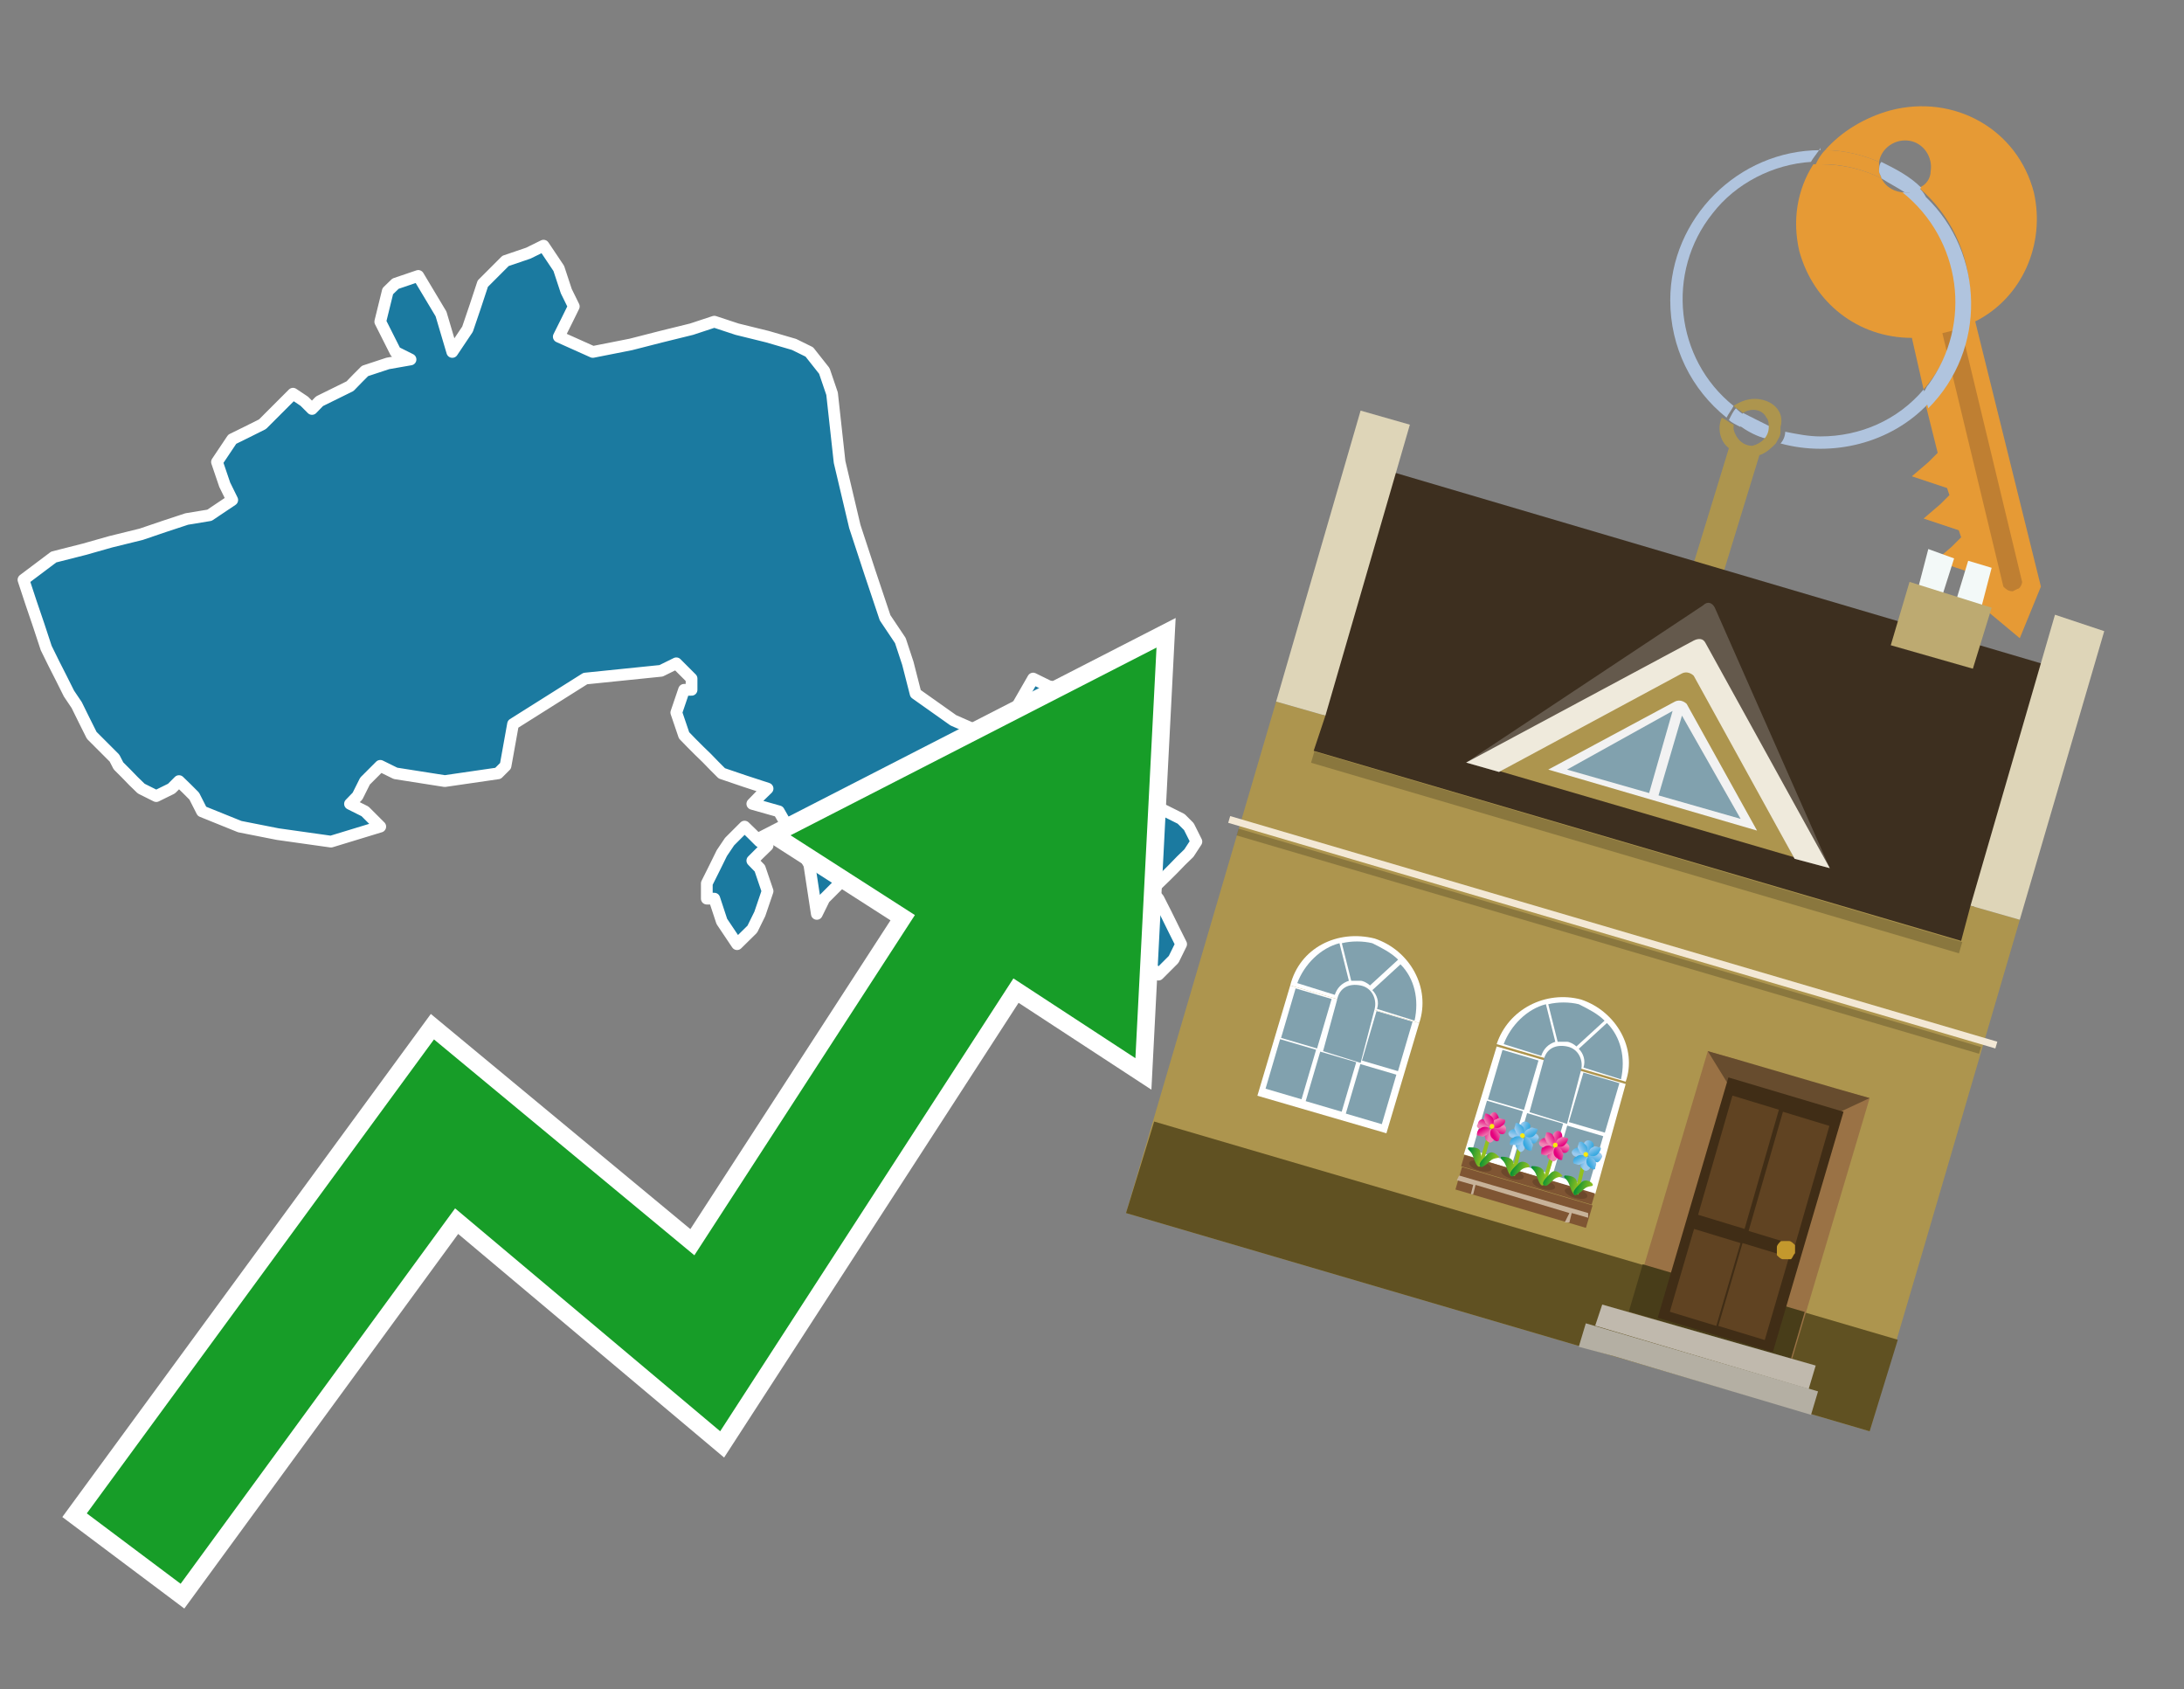 <?xml version="1.0" encoding="utf-8"?>
<!-- Generator: Adobe Illustrator 26.0.3, SVG Export Plug-In . SVG Version: 6.00 Build 0)  -->
<svg version="1.1" id="Text" xmlns="http://www.w3.org/2000/svg" xmlns:xlink="http://www.w3.org/1999/xlink" x="0px" y="0px"
	 width="93.1px" height="72px" viewBox="0 0 93.1 72" style="enable-background:new 0 0 93.1 72;" xml:space="preserve">
<rect x="0" y="0" width="93.1" height="72" fill="#808080" stroke="none"/>
<style type="text/css">
	.st0{fill:#1B7AA0;stroke:#FFFFFF;stroke-width:0.5;stroke-linejoin:round;}
	.st1{fill:none;stroke:#FFFFFF;stroke-width:1.5;stroke-miterlimit:10;}
	.st2{fill:#179D28;}
	.st3{fill:#E69A35;}
	.st4{fill:#B0C4DE;}
	.st5{fill:#AD954E;}
	.st6{fill:#BF7F32;}
	.st7{fill-rule:evenodd;clip-rule:evenodd;fill:#3D2F1F;}
	.st8{fill-rule:evenodd;clip-rule:evenodd;fill:#AD954E;}
	.st9{opacity:0.2;fill-rule:evenodd;clip-rule:evenodd;}
	.st10{fill-rule:evenodd;clip-rule:evenodd;fill:#DED5B8;}
	.st11{fill-rule:evenodd;clip-rule:evenodd;fill:#605122;}
	.st12{fill-rule:evenodd;clip-rule:evenodd;fill:#F3F9F8;}
	.st13{fill-rule:evenodd;clip-rule:evenodd;fill:#F3E8D5;}
	.st14{fill-rule:evenodd;clip-rule:evenodd;fill:#F2F2F2;}
	.st15{fill-rule:evenodd;clip-rule:evenodd;fill:#64594C;}
	.st16{fill-rule:evenodd;clip-rule:evenodd;fill:#EFEADC;}
	.st17{fill-rule:evenodd;clip-rule:evenodd;fill:#81A1AE;}
	.st18{fill-rule:evenodd;clip-rule:evenodd;fill:#BDAA71;}
	.st19{fill-rule:evenodd;clip-rule:evenodd;fill:#9A7245;}
	.st20{fill-rule:evenodd;clip-rule:evenodd;fill:#483D19;}
	.st21{fill-rule:evenodd;clip-rule:evenodd;fill:#C0B9AD;}
	.st22{fill-rule:evenodd;clip-rule:evenodd;fill:#B4AFA3;}
	.st23{fill-rule:evenodd;clip-rule:evenodd;fill:#674C2E;}
	.st24{fill:#402D16;}
	.st25{fill:#604322;}
	.st26{fill:#C3982D;}
	.st27{fill-rule:evenodd;clip-rule:evenodd;fill:#FFFFFF;}
	.st28{fill:#7F5533;}
	.st29{opacity:0.3;fill-rule:evenodd;clip-rule:evenodd;fill:#422918;}
	.st30{fill-rule:evenodd;clip-rule:evenodd;fill:none;stroke:#93C01F;stroke-width:0.162;stroke-miterlimit:10;}
	.st31{fill-rule:evenodd;clip-rule:evenodd;fill:url(#SVGID_1_);}
	.st32{fill-rule:evenodd;clip-rule:evenodd;fill:url(#SVGID_00000136377488482726569300000005766812652549587862_);}
	.st33{fill-rule:evenodd;clip-rule:evenodd;fill:url(#SVGID_00000047045188122804202920000007863949366693425053_);}
	.st34{fill-rule:evenodd;clip-rule:evenodd;fill:url(#SVGID_00000002342811657769522170000013022878025514971563_);}
	.st35{fill-rule:evenodd;clip-rule:evenodd;fill:url(#SVGID_00000160192613851178478400000007557556989253948346_);}
	.st36{fill-rule:evenodd;clip-rule:evenodd;fill:url(#SVGID_00000034789268742679970900000007133125153219215520_);}
	.st37{fill-rule:evenodd;clip-rule:evenodd;fill:url(#SVGID_00000165227553829905432030000011636877345335037368_);}
	.st38{fill-rule:evenodd;clip-rule:evenodd;fill:url(#SVGID_00000181062288708334844480000004575811738907085992_);}
	.st39{fill-rule:evenodd;clip-rule:evenodd;fill:#FCEA0D;}
	.st40{fill:url(#SVGID_00000057849931353743987410000012277012930072902567_);}
	.st41{fill:url(#SVGID_00000051344820855607172040000002413305196345599934_);}
	.st42{fill-rule:evenodd;clip-rule:evenodd;fill:url(#SVGID_00000086666929916477770920000006196880272834262665_);}
	.st43{fill-rule:evenodd;clip-rule:evenodd;fill:url(#SVGID_00000018224333459856499270000009765759953892713126_);}
	.st44{fill-rule:evenodd;clip-rule:evenodd;fill:url(#SVGID_00000031927331299489973260000013138369562780836759_);}
	.st45{fill-rule:evenodd;clip-rule:evenodd;fill:url(#SVGID_00000182495696581547992540000008457608693575496348_);}
	.st46{fill-rule:evenodd;clip-rule:evenodd;fill:url(#SVGID_00000027589037164361002400000000124169081044863140_);}
	.st47{fill-rule:evenodd;clip-rule:evenodd;fill:url(#SVGID_00000008111749555771259300000011889739957170151611_);}
	.st48{fill-rule:evenodd;clip-rule:evenodd;fill:url(#SVGID_00000068634955968394229490000017670609398145603727_);}
	.st49{fill-rule:evenodd;clip-rule:evenodd;fill:url(#SVGID_00000069378823484999310900000000438548670877986461_);}
	.st50{fill:url(#SVGID_00000044170233619960263940000003745145049721992080_);}
	.st51{fill:url(#SVGID_00000006667247591269623210000013445312659389245865_);}
	.st52{fill-rule:evenodd;clip-rule:evenodd;fill:url(#SVGID_00000027563613813413044380000018008586609008515487_);}
	.st53{fill-rule:evenodd;clip-rule:evenodd;fill:url(#SVGID_00000150068178690820298070000009811710715813280390_);}
	.st54{fill-rule:evenodd;clip-rule:evenodd;fill:url(#SVGID_00000025432168234112729000000011188072565805579426_);}
	.st55{fill-rule:evenodd;clip-rule:evenodd;fill:url(#SVGID_00000057149511016768019850000009572490700134814378_);}
	.st56{fill-rule:evenodd;clip-rule:evenodd;fill:url(#SVGID_00000127738322168939481780000000805003984536779147_);}
	.st57{fill-rule:evenodd;clip-rule:evenodd;fill:url(#SVGID_00000136373870246282996130000006668467084316856478_);}
	.st58{fill-rule:evenodd;clip-rule:evenodd;fill:url(#SVGID_00000139270308866469788330000008411339720964442558_);}
	.st59{fill-rule:evenodd;clip-rule:evenodd;fill:url(#SVGID_00000057847180117175030130000012996577531669087645_);}
	.st60{fill:url(#SVGID_00000153669000104231031210000011146863111235378083_);}
	.st61{fill:url(#SVGID_00000012456859167770126190000018295425553232182686_);}
	.st62{fill-rule:evenodd;clip-rule:evenodd;fill:url(#SVGID_00000028293868467187573670000001802030579438027924_);}
	.st63{fill-rule:evenodd;clip-rule:evenodd;fill:url(#SVGID_00000165957129101864517220000018365264816212361349_);}
	.st64{fill-rule:evenodd;clip-rule:evenodd;fill:url(#SVGID_00000164474227629903577890000010043031376040107914_);}
	.st65{fill-rule:evenodd;clip-rule:evenodd;fill:url(#SVGID_00000150067230267807012280000012384334533119268760_);}
	.st66{fill-rule:evenodd;clip-rule:evenodd;fill:url(#SVGID_00000159450371501579662300000005581418686140145034_);}
	.st67{fill-rule:evenodd;clip-rule:evenodd;fill:url(#SVGID_00000008110936382486068140000009217547220849938623_);}
	.st68{fill-rule:evenodd;clip-rule:evenodd;fill:url(#SVGID_00000119831737519451933170000014770381025075433383_);}
	.st69{fill-rule:evenodd;clip-rule:evenodd;fill:url(#SVGID_00000063594157552606205190000010533086551524857231_);}
	.st70{fill:url(#SVGID_00000145770600360399383290000003324333174332405687_);}
	.st71{fill:url(#SVGID_00000005253971877691773160000000046080761771795104_);}
	.st72{fill:#C7B299;}
</style>
<path class="st0" d="M30.13,37.65L30.45,37.01L30.77,36.36L31.1,35.87L31.42,35.55L31.74,35.23L32.07,35.55L32.39,35.87L32.72,36.04L32.39,36.36L32.07,36.68L32.39,37.01L32.72,37.98L32.39,38.95L32.07,39.6L31.42,40.24L30.77,39.27L30.45,38.3L30.13,38.3ZM29.48,28.92L28.83,28.27L28.18,28.59L24.95,28.92L21.87,30.86L21.55,32.64L21.23,32.96L18.96,33.29L16.86,32.96L16.21,32.64L15.56,33.29L15.24,33.93L14.92,34.26L15.56,34.58L16.21,35.23L14.11,35.87L11.84,35.55L10.22,35.23L8.61,34.58L8.28,33.93L7.96,33.61L7.63,33.29L7.31,33.61L6.66,33.93L6.02,33.61L5.69,33.29L5.37,32.96L5.05,32.64L4.88,32.31L4.56,31.99L4.24,31.67L3.91,31.34L3.59,30.7L3.27,30.05L2.94,29.56L2.62,28.92L2.29,28.27L1.97,27.62L1.65,26.65L1.32,25.68L1.0,24.71L2.29,23.74L3.59,23.41L4.72,23.09L6.02,22.77L6.99,22.44L7.96,22.12L8.93,21.96L9.9,21.31L9.58,20.66L9.25,19.69L9.9,18.72L10.55,18.4L11.19,18.08L11.84,17.43L12.49,16.78L12.97,17.1L13.3,17.43L13.62,17.1L14.27,16.78L14.92,16.46L15.24,16.13L15.56,15.81L16.53,15.49L17.5,15.32L16.86,15.0L16.21,13.71L16.53,12.41L16.86,12.09L17.83,11.76L18.8,13.38L19.28,15.0L19.93,14.03L20.26,13.06L20.58,12.09L21.55,11.12L22.52,10.79L23.17,10.47L23.82,11.44L24.14,12.41L24.46,13.06L24.14,13.71L23.82,14.35L25.27,15.0L26.89,14.68L28.18,14.35L29.48,14.03L30.45,13.71L31.42,14.03L32.72,14.35L33.85,14.68L34.5,15.0L35.14,15.81L35.47,16.78L35.79,19.69L36.44,22.44L37.08,24.39L37.73,26.33L38.38,27.3L38.7,28.27L39.03,29.56L40.64,30.7L42.1,31.34L42.42,31.99L42.75,31.67L43.07,31.34L43.39,30.05L44.04,28.92L44.69,29.24L45.34,29.4L45.98,30.05L45.66,30.7L45.34,32.31L45.66,33.93L45.98,34.26L46.63,34.58L47.28,34.9L47.44,35.23L47.76,34.58L48.41,33.93L49.06,34.26L49.71,34.58L50.35,34.9L50.68,35.23L51.0,35.87L50.68,36.36L50.35,36.68L50.03,37.01L49.71,37.33L49.38,37.65L49.06,37.98L49.38,38.3L49.71,38.95L50.03,39.6L50.35,40.24L50.03,40.89L49.71,41.21L49.38,41.54L49.06,41.21L48.73,40.89L48.41,40.57L47.76,40.24L47.28,39.92L46.63,39.6L45.98,39.27L45.66,38.95L45.34,38.63L45.01,38.3L44.69,37.98L43.72,37.65L42.75,38.63L42.42,39.6L42.1,39.92L41.13,40.24L40.32,39.27L40.64,38.3L40.81,37.65L40.64,37.01L40.32,36.68L40.0,36.36L39.67,35.55L39.03,34.58L38.38,34.9L38.06,35.23L37.73,34.9L37.08,34.58L36.44,36.04L35.79,37.65L35.14,38.3L34.82,38.95L34.5,36.85L33.2,34.58L32.07,34.26L32.39,33.93L32.72,33.61L31.74,33.29L30.77,32.96L30.45,32.64L30.13,32.31L29.8,31.99L29.48,31.67L29.16,31.34L28.83,30.37L29.16,29.4L29.48,29.4Z"/>
<polygon class="st1" points="49.3,27.6 33.7,35.6 39,39 29.6,53.5 18.5,44.3 3.7,64.5 7.7,67.5 19.4,51.5 30.7,61 43.2,41.7 
	48.4,45.1 "/>
<polygon class="st2" points="49.3,27.6 33.7,35.6 39,39 29.6,53.5 18.5,44.3 3.7,64.5 7.7,67.5 19.4,51.5 30.7,61 43.2,41.7 
	48.4,45.1 "/>
<path class="st3" d="M80.2,7.6c0-0.1-0.1-0.2-0.1-0.3c0-0.1,0-0.3,0-0.4c-0.7-0.3-1.5-0.5-2.3-0.5c-0.2,0.2-0.3,0.4-0.4,0.6
	c0.1,0,0.2,0,0.3,0C78.5,7,79.4,7.2,80.2,7.6z"/>
<path class="st4" d="M77.6,6.4c-3.5,0-6.4,2.9-6.4,6.4c0,2,0.9,3.8,2.4,5c0.1-0.2,0.2-0.3,0.3-0.5c-2.5-2-2.9-5.7-0.9-8.2
	c1-1.3,2.6-2.1,4.2-2.2c0.1-0.2,0.3-0.4,0.4-0.6V6.4z"/>
<path class="st3" d="M84.2,13.7c2-1,3-3.3,2.5-5.5C86,5.5,83.3,4,80.6,4.7c-1.1,0.3-2.1,0.9-2.8,1.7c0.8,0,1.6,0.2,2.3,0.5
	c0.1-0.6,0.7-1,1.3-0.9c0.6,0.1,1,0.7,0.9,1.3c0,0.3-0.2,0.6-0.5,0.7c2.7,2.3,2.9,6.4,0.6,9c-0.1,0.1-0.2,0.2-0.3,0.3l0.5,2
	l-0.4,0.4l-0.7,0.6l0.9,0.3l0.6,0.2l0.1,0.3l-0.4,0.4L82,22.1l0.9,0.3l0.6,0.2l0.1,0.3l-0.4,0.4l-0.7,0.6l0.9,0.3l0.6,0.2l0.3,1.3
	l1.8,1.5L87,25L84.2,13.7z"/>
<path class="st3" d="M81.2,8.2c-0.4,0-0.8-0.2-1-0.6C79.4,7.2,78.5,7,77.6,7c-0.1,0-0.2,0-0.3,0c-0.7,1.1-0.9,2.4-0.6,3.7
	c0.6,2.2,2.5,3.7,4.8,3.7l0.5,2.2c2.1-2.4,1.9-6.1-0.6-8.2C81.3,8.3,81.2,8.3,81.2,8.2z"/>
<path class="st4" d="M74.1,18.1c0.4,0.3,0.8,0.5,1.2,0.6c0.1-0.1,0.2-0.3,0.2-0.5l0,0c-0.4-0.2-0.8-0.4-1.2-0.6
	C74.2,17.8,74.1,17.9,74.1,18.1z"/>
<path class="st4" d="M74.4,17.7c-0.2-0.1-0.3-0.2-0.4-0.3c-0.1,0.1-0.2,0.3-0.3,0.5c0.1,0.1,0.3,0.2,0.5,0.3
	C74.1,17.9,74.2,17.8,74.4,17.7z"/>
<path class="st5" d="M74.8,17c-0.3,0-0.6,0.1-0.9,0.3c0.1,0.1,0.3,0.2,0.4,0.3c0.3-0.2,0.8-0.2,1,0.2c0.1,0.1,0.1,0.3,0.1,0.4l0,0
	c0,0.4-0.3,0.7-0.7,0.8c-0.4,0-0.7-0.3-0.8-0.7c0,0,0,0,0-0.1v-0.1c-0.2-0.1-0.3-0.2-0.5-0.3c-0.2,0.4-0.1,1,0.3,1.3l-1.9,6.2
	l1.3,0.3l1.9-6.2c0.3-0.1,0.5-0.3,0.7-0.5c0.1-0.2,0.2-0.3,0.2-0.5c0-0.1,0-0.1,0-0.2C76.1,17.5,75.5,17,74.8,17z"/>
<path class="st6" d="M86,25.1l-0.2,0.1c-0.2,0-0.3-0.1-0.4-0.2l0,0l-2.6-10.8l0.8-0.2l2.6,10.8C86.2,24.9,86.1,25.1,86,25.1L86,25.1
	z"/>
<path class="st4" d="M80.1,7.3c0,0.1,0.1,0.2,0.1,0.3c0.3,0.2,0.7,0.4,1,0.6c0.1,0,0.2,0,0.3,0c0.1,0,0.3-0.1,0.4-0.2
	c-0.5-0.5-1.1-0.8-1.7-1.1C80.1,7,80.1,7.2,80.1,7.3z"/>
<path class="st4" d="M77.6,18.6c-0.5,0-1-0.1-1.5-0.2c0,0.2-0.1,0.4-0.2,0.5c2.2,0.6,4.7,0,6.3-1.7L82,16.6
	C80.9,17.9,79.3,18.6,77.6,18.6z"/>
<path class="st4" d="M81.8,8c-0.1,0.1-0.2,0.1-0.4,0.2c-0.1,0-0.2,0-0.3,0c2.5,2,3,5.6,1.1,8.2c-0.1,0.1-0.1,0.2-0.2,0.3l0.2,0.7
	c2.5-2.5,2.4-6.6-0.1-9C82,8.2,81.9,8.1,81.8,8L81.8,8z"/>
<g>
	<polygon class="st7" points="83.7,40.3 55.9,32.1 59.3,20.1 87.1,28.3 83.7,40.3 	"/>
	<polygon class="st8" points="82,53.2 86.1,39.2 84,38.6 83.6,40.1 56,32 56.5,30.5 54.4,29.9 48,51.7 79.7,61 	"/>
	
		<rect x="55.4" y="36.1" transform="matrix(0.959 0.282 -0.282 0.959 13.08 -18.214)" class="st9" width="28.8" height="0.5"/>
	<polygon class="st10" points="86.1,39.2 84,38.6 87.6,26.2 89.7,26.9 86.1,39.2 	"/>
	<polygon class="st10" points="56.5,30.5 54.4,29.9 58,17.5 60.1,18.1 56.5,30.5 	"/>
	<polygon class="st11" points="79.7,61 80.9,57.1 49.2,47.8 48,51.7 79.7,61 	"/>
	<g>
		<polygon class="st12" points="83.3,23.8 82.2,23.4 81.6,25.7 82.6,26 83.3,23.8 		"/>
		<polygon class="st12" points="84.9,24.2 83.9,23.9 83.2,26.2 84.3,26.5 84.9,24.2 		"/>
	</g>
	
		<rect x="51.7" y="39.6" transform="matrix(0.959 0.282 -0.282 0.959 14.028 -17.775)" class="st13" width="34.1" height="0.3"/>
	<rect x="52.1" y="40" transform="matrix(0.959 0.282 -0.282 0.959 14.116 -17.735)" class="st9" width="33" height="0.3"/>
	<g>
		<polygon class="st8" points="63.7,32.8 72.1,28.4 76.7,36.6 		"/>
		<path class="st14" d="M66,32.8l5.4-2.9c0.2-0.1,0.4,0,0.5,0.1l3,5.4L66,32.8z"/>
		<path class="st15" d="M72.1,28.2l4.4,8.4L78,37l-4.9-11.1c-0.1-0.2-0.3-0.3-0.5-0.1l-10.1,6.7l1.4,0.4L72.1,28.2z"/>
		<path class="st16" d="M72.2,28.8l4.3,7.8L78,37l-5.3-9.6c-0.1-0.2-0.3-0.2-0.5-0.1l-9.7,5.2l1.4,0.4l7.8-4.2
			C71.9,28.6,72.1,28.7,72.2,28.8z"/>
		<g>
			<polygon class="st17" points="71.7,30.5 70.7,33.9 74.2,34.9 			"/>
			<polygon class="st17" points="71.3,30.3 66.8,32.8 70.3,33.8 			"/>
		</g>
	</g>
	<polygon class="st18" points="84.9,25.9 81.4,24.8 80.6,27.5 84.1,28.5 84.9,25.9 	"/>
	<g>
		<polygon class="st19" points="79.7,46.8 78.2,46.4 75,57.5 76.4,57.9 79.7,46.8 		"/>
		<polygon class="st19" points="72.8,44.8 74.2,45.2 70.9,56.3 69.5,55.9 72.8,44.8 		"/>
		
			<rect x="69.6" y="54.9" transform="matrix(0.959 0.282 -0.282 0.959 18.762 -18.392)" class="st20" width="7.2" height="2.1"/>
		<polygon class="st21" points="77.1,59.2 77.4,58.2 68.3,55.6 68,56.5 77.1,59.2 		"/>
		<polygon class="st22" points="77.2,60.3 77.5,59.3 67.6,56.4 67.3,57.4 68.8,57.8 77.2,60.3 		"/>
		<polygon class="st23" points="74.2,45.2 78.3,46.4 79.7,46.8 78.2,47.5 77.9,47.6 73.8,46.4 73.6,46.1 72.8,44.8 		"/>
		<g>
			<g transform="matrix( 0.861, 0, 0, 0.861, 2148,666.7) ">
				<g>
					<g id="Symbol_9_0_Layer2_0_MEMBER_8_MEMBER_12_MEMBER_0_FILL_00000111183003773355860820000007013263954173712564_">
						<path class="st24" d="M-2403.5-719.3l-5.7-1.7l-3.5,11.9l5.7,1.7L-2403.5-719.3z"/>
					</g>
				</g>
			</g>
			<g transform="matrix( 0.861, 0, 0, 0.861, 2148,666.7) ">
				<g>
					<g id="Symbol_9_0_Layer2_0_MEMBER_8_MEMBER_12_MEMBER_1_MEMBER_0_FILL_00000125585292404600054600000015234622753563275421_">
						<path class="st25" d="M-2408.4-713.5l1.7-5.9l-2.3-0.7l-1.7,5.9L-2408.4-713.5z"/>
					</g>
				</g>
			</g>
			<g transform="matrix( 0.861, 0, 0, 0.861, 2148,666.7) ">
				<g>
					<g id="Symbol_9_0_Layer2_0_MEMBER_8_MEMBER_12_MEMBER_1_MEMBER_1_FILL_00000025412621715716566140000013271319662037376175_">
						<path class="st25" d="M-2406.5-719.3l-1.7,5.9l2.3,0.7l1.7-5.9L-2406.5-719.3z"/>
					</g>
				</g>
			</g>
			<g transform="matrix( 0.861, 0, 0, 0.861, 2148,666.7) ">
				<g>
					<g id="Symbol_9_0_Layer2_0_MEMBER_8_MEMBER_12_MEMBER_2_MEMBER_0_FILL_00000103263332450441250980000006975155893405686662_">
						<path class="st25" d="M-2409.8-708.7l1.2-4.1l-2.3-0.7l-1.2,4.1L-2409.8-708.7z"/>
					</g>
				</g>
			</g>
			<g transform="matrix( 0.861, 0, 0, 0.861, 2148,666.7) ">
				<g>
					<g id="Symbol_9_0_Layer2_0_MEMBER_8_MEMBER_12_MEMBER_2_MEMBER_1_FILL_00000132805436019310091210000006645113575941014687_">
						<path class="st25" d="M-2407.4-708l1.2-4.1l-2.3-0.7l-1.2,4.1L-2407.4-708z"/>
					</g>
				</g>
			</g>
			<g transform="matrix( 0.861, 0, 0, 0.861, 2148,666.7) ">
				<g>
					<g id="Symbol_9_0_Layer2_0_MEMBER_8_MEMBER_13_FILL_00000080201270647037501380000002570292728989099932_">
						<path class="st26" d="M-2405.9-712.3c0-0.1,0-0.3,0-0.4c-0.1-0.1-0.2-0.2-0.3-0.2c-0.1,0-0.2,0-0.4,0
							c-0.1,0.1-0.2,0.2-0.2,0.3c0,0.1,0,0.3,0,0.4c0.1,0.1,0.2,0.2,0.3,0.2c0.1,0,0.3,0,0.4,0C-2406-712.1-2406-712.2-2405.9-712.3
							z"/>
					</g>
				</g>
			</g>
		</g>
	</g>
	<g>
		<g>
			<polygon class="st27" points="63.8,44.6 69.3,46.2 68,50.9 62.4,49.2 63.8,44.6 			"/>
		</g>
		
			<rect x="66.9" y="46.2" transform="matrix(0.282 -0.959 0.959 0.282 3.706 98.951)" class="st17" width="2.2" height="1.6"/>
		
			<rect x="63.4" y="45.2" transform="matrix(0.282 -0.959 0.959 0.282 2.203 94.91)" class="st17" width="2.2" height="1.6"/>
		
			<rect x="66.2" y="48.4" transform="matrix(0.282 -0.959 0.959 0.282 1.104 99.919)" class="st17" width="2.2" height="1.6"/>
		<rect x="64.5" y="47.9" transform="matrix(0.282 -0.959 0.959 0.282 0.352 97.899)" class="st17" width="2.2" height="1.6"/>
		
			<rect x="62.8" y="47.4" transform="matrix(0.282 -0.959 0.959 0.282 -0.4 95.879)" class="st17" width="2.2" height="1.6"/>
		<path class="st27" d="M67.4,42.6c-1.5-0.4-3.1,0.4-3.6,1.9l5.5,1.6C69.8,44.7,68.9,43.1,67.4,42.6z"/>
		<path class="st17" d="M67.4,45.6C67.4,45.6,67.4,45.6,67.4,45.6c0.1-0.4-0.1-0.9-0.6-1s-0.9,0.1-1,0.6c0,0,0,0,0,0l-0.6,2.2
			l1.6,0.5L67.4,45.6L67.4,45.6z"/>
		<path class="st17" d="M66.4,44.4c0.1,0,0.3,0,0.4,0c0.1,0,0.3,0.1,0.4,0.2l1.2-1.1c-0.3-0.3-0.7-0.5-1.1-0.7
			c-0.4-0.1-0.9-0.1-1.3,0L66.4,44.4z"/>
		<path class="st17" d="M67.3,44.7c0.2,0.2,0.3,0.5,0.2,0.8l1.6,0.5c0.2-0.9,0-1.8-0.6-2.4L67.3,44.7z"/>
		<path class="st17" d="M65.7,45c0.1-0.3,0.3-0.5,0.6-0.6l-0.4-1.6c-0.8,0.2-1.5,0.9-1.8,1.7L65.7,45z"/>
	</g>
	<g>
		<g>
			<polygon class="st27" points="55,42 60.5,43.6 59.1,48.3 53.6,46.7 55,42 			"/>
		</g>
		
			<rect x="58.1" y="43.6" transform="matrix(0.282 -0.959 0.959 0.282 -0.137 88.624)" class="st17" width="2.2" height="1.6"/>
		
			<rect x="54.6" y="42.6" transform="matrix(0.282 -0.959 0.959 0.282 -1.641 84.583)" class="st17" width="2.2" height="1.6"/>
		
			<rect x="57.4" y="45.8" transform="matrix(0.282 -0.959 0.959 0.282 -2.739 89.592)" class="st17" width="2.2" height="1.6"/>
		
			<rect x="55.7" y="45.3" transform="matrix(0.282 -0.959 0.959 0.282 -3.491 87.572)" class="st17" width="2.2" height="1.6"/>
		<rect x="54" y="44.8" transform="matrix(0.282 -0.959 0.959 0.282 -4.243 85.552)" class="st17" width="2.2" height="1.6"/>
		<path class="st27" d="M58.6,40C57,39.6,55.4,40.4,55,42l5.5,1.6C61,42.1,60.1,40.5,58.6,40z"/>
		<path class="st17" d="M58.6,43C58.6,43,58.6,43,58.6,43c0.1-0.4-0.1-0.9-0.6-1s-0.9,0.1-1,0.6c0,0,0,0,0,0l-0.6,2.2l1.6,0.5
			L58.6,43L58.6,43z"/>
		<path class="st17" d="M57.6,41.8c0.1,0,0.3,0,0.4,0c0.1,0,0.3,0.1,0.4,0.2l1.2-1.1c-0.3-0.3-0.7-0.5-1.1-0.7
			c-0.4-0.1-0.9-0.1-1.3,0L57.6,41.8z"/>
		<path class="st17" d="M58.5,42.2c0.2,0.2,0.3,0.5,0.2,0.8l1.6,0.5c0.2-0.9,0-1.8-0.6-2.4L58.5,42.2z"/>
		<path class="st17" d="M56.9,42.4c0.1-0.3,0.3-0.5,0.6-0.6l-0.4-1.6c-0.8,0.2-1.5,0.9-1.8,1.7L56.9,42.4z"/>
	</g>
	<g>
		
			<rect x="64.9" y="47.4" transform="matrix(0.282 -0.959 0.959 0.282 -1.472 98.578)" class="st28" width="0.5" height="5.8"/>
		<g>
			<g>
				
					<ellipse transform="matrix(0.282 -0.959 0.959 0.282 -2.348 96.193)" class="st29" cx="63.1" cy="49.7" rx="0.2" ry="0.5"/>
				<g>
					<line class="st30" x1="63.6" y1="48" x2="63.1" y2="49.7"/>
					<g>
						
							<linearGradient id="SVGID_1_" gradientUnits="userSpaceOnUse" x1="80.389" y1="50.153" x2="80.749" y2="50.153" gradientTransform="matrix(0.959 0.282 -0.282 0.959 0.552 -23.157)">
							<stop  offset="0" style="stop-color:#EF87B5"/>
							<stop  offset="0.406" style="stop-color:#EB4B9C"/>
							<stop  offset="0.806" style="stop-color:#E71586"/>
							<stop  offset="1" style="stop-color:#E5007E"/>
						</linearGradient>
						<path class="st31" d="M63.9,47.7c0,0.1-0.2,0.3-0.3,0.3c-0.1,0-0.1-0.3-0.1-0.4s0.1-0.2,0.2-0.2S63.9,47.6,63.9,47.7z"/>
						
							<linearGradient id="SVGID_00000040548491794509658360000013337753770698762135_" gradientUnits="userSpaceOnUse" x1="-413.139" y1="25.084" x2="-412.779" y2="25.084" gradientTransform="matrix(-0.959 -0.282 0.282 -0.959 -339.762 -44.087)">
							<stop  offset="0" style="stop-color:#EF87B5"/>
							<stop  offset="0.406" style="stop-color:#EB4B9C"/>
							<stop  offset="0.806" style="stop-color:#E71586"/>
							<stop  offset="1" style="stop-color:#E5007E"/>
						</linearGradient>
						
							<path style="fill-rule:evenodd;clip-rule:evenodd;fill:url(#SVGID_00000040548491794509658360000013337753770698762135_);" d="
							M63.3,48.4c0-0.1,0.2-0.3,0.3-0.3c0.1,0,0.1,0.3,0.1,0.4s-0.1,0.2-0.2,0.2C63.3,48.6,63.3,48.5,63.3,48.4z"/>
						
							<linearGradient id="SVGID_00000113313170451307607450000001297920665793043110_" gradientUnits="userSpaceOnUse" x1="-141.004" y1="-221.981" x2="-140.645" y2="-221.981" gradientTransform="matrix(-0.282 0.959 -0.959 -0.282 -188.763 120.599)">
							<stop  offset="0" style="stop-color:#EF87B5"/>
							<stop  offset="0.406" style="stop-color:#EB4B9C"/>
							<stop  offset="0.806" style="stop-color:#E71586"/>
							<stop  offset="1" style="stop-color:#E5007E"/>
						</linearGradient>
						
							<path style="fill-rule:evenodd;clip-rule:evenodd;fill:url(#SVGID_00000113313170451307607450000001297920665793043110_);" d="
							M63.9,48.3c-0.1,0-0.3-0.2-0.3-0.3c0-0.1,0.3-0.1,0.4-0.1c0.1,0,0.2,0.1,0.2,0.2C64.2,48.3,64.1,48.4,63.9,48.3z"/>
						
							<linearGradient id="SVGID_00000035510608460644874740000012694998862615561620_" gradientUnits="userSpaceOnUse" x1="-191.745" y1="297.219" x2="-191.386" y2="297.219" gradientTransform="matrix(0.282 -0.959 0.959 0.282 -167.832 -219.716)">
							<stop  offset="0" style="stop-color:#EF87B5"/>
							<stop  offset="0.406" style="stop-color:#EB4B9C"/>
							<stop  offset="0.806" style="stop-color:#E71586"/>
							<stop  offset="1" style="stop-color:#E5007E"/>
						</linearGradient>
						
							<path style="fill-rule:evenodd;clip-rule:evenodd;fill:url(#SVGID_00000035510608460644874740000012694998862615561620_);" d="
							M63.2,47.7c0.1,0,0.3,0.2,0.3,0.3c0,0.1-0.3,0.1-0.4,0.1S62.9,48,63,47.9C63,47.8,63.1,47.7,63.2,47.7z"/>
						
							<linearGradient id="SVGID_00000028323041916427270170000008918467127794750344_" gradientUnits="userSpaceOnUse" x1="26.053" y1="-131.766" x2="26.413" y2="-131.766" gradientTransform="matrix(0.479 0.878 -0.878 0.479 -64.333 87.929)">
							<stop  offset="0" style="stop-color:#EF87B5"/>
							<stop  offset="0.406" style="stop-color:#EB4B9C"/>
							<stop  offset="0.806" style="stop-color:#E71586"/>
							<stop  offset="1" style="stop-color:#E5007E"/>
						</linearGradient>
						
							<path style="fill-rule:evenodd;clip-rule:evenodd;fill:url(#SVGID_00000028323041916427270170000008918467127794750344_);" d="
							M64,48c-0.1,0.1-0.3,0.1-0.4,0s0.1-0.3,0.2-0.3c0.1-0.1,0.2,0,0.3,0S64.2,47.9,64,48z"/>
						
							<linearGradient id="SVGID_00000037672348308641008860000006033520996721912451_" gradientUnits="userSpaceOnUse" x1="-358.803" y1="207.004" x2="-358.443" y2="207.004" gradientTransform="matrix(-0.479 -0.878 0.878 -0.479 -290.171 -167.51)">
							<stop  offset="0" style="stop-color:#EF87B5"/>
							<stop  offset="0.406" style="stop-color:#EB4B9C"/>
							<stop  offset="0.806" style="stop-color:#E71586"/>
							<stop  offset="1" style="stop-color:#E5007E"/>
						</linearGradient>
						
							<path style="fill-rule:evenodd;clip-rule:evenodd;fill:url(#SVGID_00000037672348308641008860000006033520996721912451_);" d="
							M63.1,48.1c0.1-0.1,0.3-0.1,0.4,0c0,0.1-0.1,0.3-0.2,0.3c-0.1,0.1-0.2,0-0.3,0S63,48.1,63.1,48.1z"/>
						
							<linearGradient id="SVGID_00000037686096146571887100000015001912643761992633_" gradientUnits="userSpaceOnUse" x1="-322.923" y1="-167.645" x2="-322.564" y2="-167.645" gradientTransform="matrix(-0.878 0.479 -0.479 -0.878 -299.849 55.714)">
							<stop  offset="0" style="stop-color:#EF87B5"/>
							<stop  offset="0.406" style="stop-color:#EB4B9C"/>
							<stop  offset="0.806" style="stop-color:#E71586"/>
							<stop  offset="1" style="stop-color:#E5007E"/>
						</linearGradient>
						
							<path style="fill-rule:evenodd;clip-rule:evenodd;fill:url(#SVGID_00000037686096146571887100000015001912643761992633_);" d="
							M63.6,48.5c-0.1-0.1-0.1-0.3,0-0.4c0.1,0,0.3,0.1,0.3,0.2c0.1,0.1,0,0.2,0,0.3C63.8,48.7,63.7,48.6,63.6,48.5z"/>
						
							<linearGradient id="SVGID_00000023257675103867121600000011363552910359713982_" gradientUnits="userSpaceOnUse" x1="-9.826" y1="242.883" x2="-9.466" y2="242.883" gradientTransform="matrix(0.878 -0.479 0.479 0.878 -44.41 -170.125)">
							<stop  offset="0" style="stop-color:#EF87B5"/>
							<stop  offset="0.406" style="stop-color:#EB4B9C"/>
							<stop  offset="0.806" style="stop-color:#E71586"/>
							<stop  offset="1" style="stop-color:#E5007E"/>
						</linearGradient>
						
							<path style="fill-rule:evenodd;clip-rule:evenodd;fill:url(#SVGID_00000023257675103867121600000011363552910359713982_);" d="
							M63.6,47.6c0.1,0.1,0.1,0.3,0,0.4c-0.1,0-0.3-0.1-0.3-0.2c-0.1-0.1,0-0.2,0-0.3S63.5,47.5,63.6,47.6z"/>
						<circle class="st39" cx="63.6" cy="48" r="0.1"/>
					</g>
					
						<linearGradient id="SVGID_00000138574571593369572220000000502513679263141506_" gradientUnits="userSpaceOnUse" x1="79.921" y1="51.933" x2="80.644" y2="51.933" gradientTransform="matrix(0.959 0.282 -0.282 0.959 0.552 -23.157)">
						<stop  offset="0" style="stop-color:#008D36"/>
						<stop  offset="0.448" style="stop-color:#48A62B"/>
						<stop  offset="0.82" style="stop-color:#7EB922"/>
						<stop  offset="1" style="stop-color:#93C01F"/>
					</linearGradient>
					<path style="fill:url(#SVGID_00000138574571593369572220000000502513679263141506_);" d="M63.1,49.1c0.1,0.3,0.1,0.5,0,0.6
						c-0.1,0.1-0.2-0.1-0.3-0.4s-0.3-0.3-0.2-0.4C62.8,48.9,63.1,48.9,63.1,49.1z"/>
					
						<linearGradient id="SVGID_00000039821724381133398190000007530492827156049595_" gradientUnits="userSpaceOnUse" x1="80.494" y1="51.933" x2="81.217" y2="51.933" gradientTransform="matrix(0.959 0.282 -0.282 0.959 0.552 -23.157)">
						<stop  offset="0" style="stop-color:#008D36"/>
						<stop  offset="0.448" style="stop-color:#48A62B"/>
						<stop  offset="0.82" style="stop-color:#7EB922"/>
						<stop  offset="1" style="stop-color:#93C01F"/>
					</linearGradient>
					<path style="fill:url(#SVGID_00000039821724381133398190000007530492827156049595_);" d="M63.4,49.2c-0.2,0.2-0.4,0.4-0.3,0.5
						c0,0.1,0.2,0,0.4-0.2c0.2-0.2,0.4-0.1,0.4-0.2C63.8,49.2,63.6,49,63.4,49.2z"/>
				</g>
			</g>
			<g>
				
					<ellipse transform="matrix(0.282 -0.959 0.959 0.282 -1.761 97.769)" class="st29" cx="64.5" cy="50.1" rx="0.2" ry="0.5"/>
				<g>
					<line class="st30" x1="64.9" y1="48.4" x2="64.5" y2="50.1"/>
					<g>
						
							<linearGradient id="SVGID_00000163039885508986760610000012941635479108722051_" gradientUnits="userSpaceOnUse" x1="81.787" y1="50.153" x2="82.147" y2="50.153" gradientTransform="matrix(0.959 0.282 -0.282 0.959 0.552 -23.157)">
							<stop  offset="0" style="stop-color:#9CCAEE"/>
							<stop  offset="0.25" style="stop-color:#7FC0EA"/>
							<stop  offset="0.754" style="stop-color:#4AAFE3"/>
							<stop  offset="1" style="stop-color:#35A8E0"/>
						</linearGradient>
						
							<path style="fill-rule:evenodd;clip-rule:evenodd;fill:url(#SVGID_00000163039885508986760610000012941635479108722051_);" d="
							M65.2,48.1c0,0.1-0.2,0.3-0.3,0.3s-0.1-0.3-0.1-0.4s0.1-0.2,0.2-0.2C65.2,47.8,65.3,48,65.2,48.1z"/>
						
							<linearGradient id="SVGID_00000035502396686944015000000011964515464633830064_" gradientUnits="userSpaceOnUse" x1="-414.536" y1="25.084" x2="-414.177" y2="25.084" gradientTransform="matrix(-0.959 -0.282 0.282 -0.959 -339.762 -44.087)">
							<stop  offset="0" style="stop-color:#9CCAEE"/>
							<stop  offset="0.25" style="stop-color:#7FC0EA"/>
							<stop  offset="0.754" style="stop-color:#4AAFE3"/>
							<stop  offset="1" style="stop-color:#35A8E0"/>
						</linearGradient>
						
							<path style="fill-rule:evenodd;clip-rule:evenodd;fill:url(#SVGID_00000035502396686944015000000011964515464633830064_);" d="
							M64.6,48.8c0-0.1,0.2-0.3,0.3-0.3s0.1,0.3,0.1,0.4c0,0.1-0.1,0.2-0.2,0.2C64.7,49,64.6,48.9,64.6,48.8z"/>
						
							<linearGradient id="SVGID_00000178923863536792717500000017716482319365589432_" gradientUnits="userSpaceOnUse" x1="-141.004" y1="-223.379" x2="-140.645" y2="-223.379" gradientTransform="matrix(-0.282 0.959 -0.959 -0.282 -188.763 120.599)">
							<stop  offset="0" style="stop-color:#9CCAEE"/>
							<stop  offset="0.25" style="stop-color:#7FC0EA"/>
							<stop  offset="0.754" style="stop-color:#4AAFE3"/>
							<stop  offset="1" style="stop-color:#35A8E0"/>
						</linearGradient>
						
							<path style="fill-rule:evenodd;clip-rule:evenodd;fill:url(#SVGID_00000178923863536792717500000017716482319365589432_);" d="
							M65.3,48.7c-0.1,0-0.3-0.2-0.3-0.3c0-0.1,0.3-0.1,0.4-0.1s0.2,0.1,0.2,0.2C65.5,48.7,65.4,48.8,65.3,48.7z"/>
						
							<linearGradient id="SVGID_00000114781310795351420940000011625623700165844129_" gradientUnits="userSpaceOnUse" x1="-191.745" y1="298.616" x2="-191.386" y2="298.616" gradientTransform="matrix(0.282 -0.959 0.959 0.282 -167.832 -219.716)">
							<stop  offset="0" style="stop-color:#9CCAEE"/>
							<stop  offset="0.25" style="stop-color:#7FC0EA"/>
							<stop  offset="0.754" style="stop-color:#4AAFE3"/>
							<stop  offset="1" style="stop-color:#35A8E0"/>
						</linearGradient>
						
							<path style="fill-rule:evenodd;clip-rule:evenodd;fill:url(#SVGID_00000114781310795351420940000011625623700165844129_);" d="
							M64.6,48.1c0.1,0,0.3,0.2,0.3,0.3c0,0.1-0.3,0.1-0.4,0.1c-0.1,0-0.2-0.1-0.2-0.2C64.3,48.2,64.5,48.1,64.6,48.1z"/>
						
							<linearGradient id="SVGID_00000029037788011282430090000005065958689418219442_" gradientUnits="userSpaceOnUse" x1="27.042" y1="-132.755" x2="27.401" y2="-132.755" gradientTransform="matrix(0.479 0.878 -0.878 0.479 -64.333 87.929)">
							<stop  offset="0" style="stop-color:#9CCAEE"/>
							<stop  offset="0.25" style="stop-color:#7FC0EA"/>
							<stop  offset="0.754" style="stop-color:#4AAFE3"/>
							<stop  offset="1" style="stop-color:#35A8E0"/>
						</linearGradient>
						
							<path style="fill-rule:evenodd;clip-rule:evenodd;fill:url(#SVGID_00000029037788011282430090000005065958689418219442_);" d="
							M65.4,48.4c-0.1,0.1-0.3,0.1-0.4,0s0.1-0.3,0.2-0.3c0.1-0.1,0.2,0,0.3,0S65.5,48.3,65.4,48.4z"/>
						
							<linearGradient id="SVGID_00000163751652080117738920000006707942258625592744_" gradientUnits="userSpaceOnUse" x1="-359.791" y1="207.992" x2="-359.432" y2="207.992" gradientTransform="matrix(-0.479 -0.878 0.878 -0.479 -290.171 -167.51)">
							<stop  offset="0" style="stop-color:#9CCAEE"/>
							<stop  offset="0.25" style="stop-color:#7FC0EA"/>
							<stop  offset="0.754" style="stop-color:#4AAFE3"/>
							<stop  offset="1" style="stop-color:#35A8E0"/>
						</linearGradient>
						
							<path style="fill-rule:evenodd;clip-rule:evenodd;fill:url(#SVGID_00000163751652080117738920000006707942258625592744_);" d="
							M64.5,48.5c0.1-0.1,0.3-0.1,0.4,0s-0.1,0.3-0.2,0.3s-0.2,0-0.3,0S64.4,48.5,64.5,48.5z"/>
						
							<linearGradient id="SVGID_00000001664004172098132930000010912973596307979177_" gradientUnits="userSpaceOnUse" x1="-323.912" y1="-168.634" x2="-323.552" y2="-168.634" gradientTransform="matrix(-0.878 0.479 -0.479 -0.878 -299.849 55.714)">
							<stop  offset="0" style="stop-color:#9CCAEE"/>
							<stop  offset="0.25" style="stop-color:#7FC0EA"/>
							<stop  offset="0.754" style="stop-color:#4AAFE3"/>
							<stop  offset="1" style="stop-color:#35A8E0"/>
						</linearGradient>
						
							<path style="fill-rule:evenodd;clip-rule:evenodd;fill:url(#SVGID_00000001664004172098132930000010912973596307979177_);" d="
							M65,48.9c-0.1-0.1-0.1-0.3,0-0.4s0.3,0.1,0.3,0.2c0.1,0.1,0,0.2,0,0.3S65,49,65,48.9z"/>
						
							<linearGradient id="SVGID_00000055687511643018909000000013519338853977099658_" gradientUnits="userSpaceOnUse" x1="-8.838" y1="243.871" x2="-8.478" y2="243.871" gradientTransform="matrix(0.878 -0.479 0.479 0.878 -44.41 -170.125)">
							<stop  offset="0" style="stop-color:#9CCAEE"/>
							<stop  offset="0.25" style="stop-color:#7FC0EA"/>
							<stop  offset="0.754" style="stop-color:#4AAFE3"/>
							<stop  offset="1" style="stop-color:#35A8E0"/>
						</linearGradient>
						
							<path style="fill-rule:evenodd;clip-rule:evenodd;fill:url(#SVGID_00000055687511643018909000000013519338853977099658_);" d="
							M64.9,48c0.1,0.1,0.1,0.3,0,0.4s-0.3-0.1-0.3-0.2c-0.1-0.1,0-0.2,0-0.3S64.8,47.9,64.9,48z"/>
						<circle class="st39" cx="64.9" cy="48.4" r="0.1"/>
					</g>
					
						<linearGradient id="SVGID_00000013871135971462900480000005095942446078697362_" gradientUnits="userSpaceOnUse" x1="81.319" y1="51.933" x2="82.041" y2="51.933" gradientTransform="matrix(0.959 0.282 -0.282 0.959 0.552 -23.157)">
						<stop  offset="0" style="stop-color:#008D36"/>
						<stop  offset="0.448" style="stop-color:#48A62B"/>
						<stop  offset="0.82" style="stop-color:#7EB922"/>
						<stop  offset="1" style="stop-color:#93C01F"/>
					</linearGradient>
					<path style="fill:url(#SVGID_00000013871135971462900480000005095942446078697362_);" d="M64.5,49.5c0.1,0.3,0.1,0.5,0,0.6
						c-0.1,0.1-0.2-0.1-0.3-0.4s-0.3-0.3-0.2-0.4C64.1,49.3,64.4,49.3,64.5,49.5z"/>
					
						<linearGradient id="SVGID_00000030483027721721942040000016877571927874896276_" gradientUnits="userSpaceOnUse" x1="81.892" y1="51.933" x2="82.615" y2="51.933" gradientTransform="matrix(0.959 0.282 -0.282 0.959 0.552 -23.157)">
						<stop  offset="0" style="stop-color:#008D36"/>
						<stop  offset="0.448" style="stop-color:#48A62B"/>
						<stop  offset="0.82" style="stop-color:#7EB922"/>
						<stop  offset="1" style="stop-color:#93C01F"/>
					</linearGradient>
					<path style="fill:url(#SVGID_00000030483027721721942040000016877571927874896276_);" d="M64.7,49.6c-0.2,0.2-0.4,0.4-0.3,0.5
						c0,0.1,0.2,0,0.4-0.2c0.2-0.2,0.4-0.1,0.4-0.2C65.2,49.6,64.9,49.4,64.7,49.6z"/>
				</g>
			</g>
			<g>
				
					<ellipse transform="matrix(0.282 -0.959 0.959 0.282 -0.578 100.949)" class="st29" cx="67.2" cy="50.9" rx="0.2" ry="0.5"/>
				<g>
					<line class="st30" x1="67.6" y1="49.2" x2="67.2" y2="50.9"/>
					<g>
						
							<linearGradient id="SVGID_00000090293311605047247220000015407970748054675604_" gradientUnits="userSpaceOnUse" x1="84.618" y1="50.153" x2="84.978" y2="50.153" gradientTransform="matrix(0.959 0.282 -0.282 0.959 0.552 -23.157)">
							<stop  offset="0" style="stop-color:#9CCAEE"/>
							<stop  offset="0.25" style="stop-color:#7FC0EA"/>
							<stop  offset="0.754" style="stop-color:#4AAFE3"/>
							<stop  offset="1" style="stop-color:#35A8E0"/>
						</linearGradient>
						
							<path style="fill-rule:evenodd;clip-rule:evenodd;fill:url(#SVGID_00000090293311605047247220000015407970748054675604_);" d="
							M67.9,48.9c0,0.1-0.2,0.3-0.3,0.3c-0.1,0-0.1-0.3-0.1-0.4s0.1-0.2,0.2-0.2C67.9,48.6,68,48.8,67.9,48.9z"/>
						
							<linearGradient id="SVGID_00000162312419439189858400000017982881301801870232_" gradientUnits="userSpaceOnUse" x1="-417.368" y1="25.084" x2="-417.008" y2="25.084" gradientTransform="matrix(-0.959 -0.282 0.282 -0.959 -339.762 -44.087)">
							<stop  offset="0" style="stop-color:#9CCAEE"/>
							<stop  offset="0.25" style="stop-color:#7FC0EA"/>
							<stop  offset="0.754" style="stop-color:#4AAFE3"/>
							<stop  offset="1" style="stop-color:#35A8E0"/>
						</linearGradient>
						
							<path style="fill-rule:evenodd;clip-rule:evenodd;fill:url(#SVGID_00000162312419439189858400000017982881301801870232_);" d="
							M67.4,49.6c0-0.1,0.2-0.3,0.3-0.3c0.1,0,0.1,0.3,0.1,0.4s-0.1,0.2-0.2,0.2S67.3,49.7,67.4,49.6z"/>
						
							<linearGradient id="SVGID_00000013907855439923430350000005388394860338465157_" gradientUnits="userSpaceOnUse" x1="-141.004" y1="-226.21" x2="-140.645" y2="-226.21" gradientTransform="matrix(-0.282 0.959 -0.959 -0.282 -188.763 120.599)">
							<stop  offset="0" style="stop-color:#9CCAEE"/>
							<stop  offset="0.25" style="stop-color:#7FC0EA"/>
							<stop  offset="0.754" style="stop-color:#4AAFE3"/>
							<stop  offset="1" style="stop-color:#35A8E0"/>
						</linearGradient>
						
							<path style="fill-rule:evenodd;clip-rule:evenodd;fill:url(#SVGID_00000013907855439923430350000005388394860338465157_);" d="
							M68,49.5c-0.1,0-0.3-0.2-0.3-0.3c0-0.1,0.3-0.1,0.4-0.1s0.2,0.1,0.2,0.2C68.2,49.5,68.1,49.6,68,49.5z"/>
						
							<linearGradient id="SVGID_00000096052059454757748210000001546396075589205399_" gradientUnits="userSpaceOnUse" x1="-191.745" y1="301.448" x2="-191.386" y2="301.448" gradientTransform="matrix(0.282 -0.959 0.959 0.282 -167.832 -219.716)">
							<stop  offset="0" style="stop-color:#9CCAEE"/>
							<stop  offset="0.25" style="stop-color:#7FC0EA"/>
							<stop  offset="0.754" style="stop-color:#4AAFE3"/>
							<stop  offset="1" style="stop-color:#35A8E0"/>
						</linearGradient>
						
							<path style="fill-rule:evenodd;clip-rule:evenodd;fill:url(#SVGID_00000096052059454757748210000001546396075589205399_);" d="
							M67.3,48.9c0.1,0,0.3,0.2,0.3,0.3c0,0.1-0.3,0.1-0.4,0.1c-0.1,0-0.2-0.1-0.2-0.2S67.2,48.9,67.3,48.9z"/>
						
							<linearGradient id="SVGID_00000183935017460152751750000006444458163486143649_" gradientUnits="userSpaceOnUse" x1="29.044" y1="-134.757" x2="29.403" y2="-134.757" gradientTransform="matrix(0.479 0.878 -0.878 0.479 -64.333 87.929)">
							<stop  offset="0" style="stop-color:#9CCAEE"/>
							<stop  offset="0.25" style="stop-color:#7FC0EA"/>
							<stop  offset="0.754" style="stop-color:#4AAFE3"/>
							<stop  offset="1" style="stop-color:#35A8E0"/>
						</linearGradient>
						
							<path style="fill-rule:evenodd;clip-rule:evenodd;fill:url(#SVGID_00000183935017460152751750000006444458163486143649_);" d="
							M68.1,49.2c-0.1,0.1-0.3,0.1-0.4,0c0-0.1,0.1-0.3,0.2-0.3c0.1-0.1,0.2,0,0.3,0S68.2,49.1,68.1,49.2z"/>
						
							<linearGradient id="SVGID_00000054245035809315175830000015814099251166135437_" gradientUnits="userSpaceOnUse" x1="-361.793" y1="209.994" x2="-361.433" y2="209.994" gradientTransform="matrix(-0.479 -0.878 0.878 -0.479 -290.171 -167.51)">
							<stop  offset="0" style="stop-color:#9CCAEE"/>
							<stop  offset="0.25" style="stop-color:#7FC0EA"/>
							<stop  offset="0.754" style="stop-color:#4AAFE3"/>
							<stop  offset="1" style="stop-color:#35A8E0"/>
						</linearGradient>
						
							<path style="fill-rule:evenodd;clip-rule:evenodd;fill:url(#SVGID_00000054245035809315175830000015814099251166135437_);" d="
							M67.2,49.3c0.1-0.1,0.3-0.1,0.4,0s-0.1,0.3-0.2,0.3c-0.1,0.1-0.2,0-0.3,0C67,49.5,67.1,49.3,67.2,49.3z"/>
						
							<linearGradient id="SVGID_00000137096196535507083780000015528044995448024719_" gradientUnits="userSpaceOnUse" x1="-325.914" y1="-170.636" x2="-325.554" y2="-170.636" gradientTransform="matrix(-0.878 0.479 -0.479 -0.878 -299.849 55.714)">
							<stop  offset="0" style="stop-color:#9CCAEE"/>
							<stop  offset="0.25" style="stop-color:#7FC0EA"/>
							<stop  offset="0.754" style="stop-color:#4AAFE3"/>
							<stop  offset="1" style="stop-color:#35A8E0"/>
						</linearGradient>
						
							<path style="fill-rule:evenodd;clip-rule:evenodd;fill:url(#SVGID_00000137096196535507083780000015528044995448024719_);" d="
							M67.7,49.7c-0.1-0.1-0.1-0.3,0-0.4c0.1,0,0.3,0.1,0.3,0.2c0.1,0.1,0,0.2,0,0.3S67.8,49.8,67.7,49.7z"/>
						
							<linearGradient id="SVGID_00000049937129357197255820000012579452593892606872_" gradientUnits="userSpaceOnUse" x1="-6.835" y1="245.873" x2="-6.476" y2="245.873" gradientTransform="matrix(0.878 -0.479 0.479 0.878 -44.41 -170.125)">
							<stop  offset="0" style="stop-color:#9CCAEE"/>
							<stop  offset="0.25" style="stop-color:#7FC0EA"/>
							<stop  offset="0.754" style="stop-color:#4AAFE3"/>
							<stop  offset="1" style="stop-color:#35A8E0"/>
						</linearGradient>
						
							<path style="fill-rule:evenodd;clip-rule:evenodd;fill:url(#SVGID_00000049937129357197255820000012579452593892606872_);" d="
							M67.6,48.8c0.1,0.1,0.1,0.3,0,0.4s-0.3-0.1-0.3-0.2c-0.1-0.1,0-0.2,0-0.3C67.4,48.6,67.5,48.7,67.6,48.8z"/>
						<circle class="st39" cx="67.6" cy="49.2" r="0.1"/>
					</g>
					
						<linearGradient id="SVGID_00000167360707031175730000000011968924570259463862_" gradientUnits="userSpaceOnUse" x1="84.15" y1="51.933" x2="84.873" y2="51.933" gradientTransform="matrix(0.959 0.282 -0.282 0.959 0.552 -23.157)">
						<stop  offset="0" style="stop-color:#008D36"/>
						<stop  offset="0.448" style="stop-color:#48A62B"/>
						<stop  offset="0.82" style="stop-color:#7EB922"/>
						<stop  offset="1" style="stop-color:#93C01F"/>
					</linearGradient>
					<path style="fill:url(#SVGID_00000167360707031175730000000011968924570259463862_);" d="M67.2,50.3c0.1,0.3,0.1,0.5,0,0.6
						c-0.1,0.1-0.2-0.1-0.3-0.4c-0.1-0.3-0.3-0.3-0.2-0.4C66.8,50.1,67.1,50.1,67.2,50.3z"/>
					
						<linearGradient id="SVGID_00000168094588168461709930000007075579051094362258_" gradientUnits="userSpaceOnUse" x1="84.723" y1="51.933" x2="85.447" y2="51.933" gradientTransform="matrix(0.959 0.282 -0.282 0.959 0.552 -23.157)">
						<stop  offset="0" style="stop-color:#008D36"/>
						<stop  offset="0.448" style="stop-color:#48A62B"/>
						<stop  offset="0.82" style="stop-color:#7EB922"/>
						<stop  offset="1" style="stop-color:#93C01F"/>
					</linearGradient>
					<path style="fill:url(#SVGID_00000168094588168461709930000007075579051094362258_);" d="M67.4,50.4c-0.2,0.2-0.4,0.4-0.3,0.5
						c0,0.1,0.2,0,0.4-0.2c0.2-0.2,0.4-0.1,0.4-0.2S67.6,50.2,67.4,50.4z"/>
				</g>
			</g>
			<g>
				
					<ellipse transform="matrix(0.282 -0.959 0.959 0.282 -1.177 99.339)" class="st29" cx="65.8" cy="50.5" rx="0.2" ry="0.5"/>
				<g>
					<line class="st30" x1="66.3" y1="48.8" x2="65.8" y2="50.5"/>
					<g>
						
							<linearGradient id="SVGID_00000154406994463783258610000012823704101674826902_" gradientUnits="userSpaceOnUse" x1="83.185" y1="50.153" x2="83.544" y2="50.153" gradientTransform="matrix(0.959 0.282 -0.282 0.959 0.552 -23.157)">
							<stop  offset="0" style="stop-color:#EF87B5"/>
							<stop  offset="0.406" style="stop-color:#EB4B9C"/>
							<stop  offset="0.806" style="stop-color:#E71586"/>
							<stop  offset="1" style="stop-color:#E5007E"/>
						</linearGradient>
						
							<path style="fill-rule:evenodd;clip-rule:evenodd;fill:url(#SVGID_00000154406994463783258610000012823704101674826902_);" d="
							M66.6,48.5c0,0.1-0.2,0.3-0.3,0.3c-0.1,0-0.1-0.3-0.1-0.4s0.1-0.2,0.2-0.2C66.6,48.2,66.6,48.4,66.6,48.5z"/>
						
							<linearGradient id="SVGID_00000029760812793465892770000011147992997278603157_" gradientUnits="userSpaceOnUse" x1="-415.934" y1="25.084" x2="-415.575" y2="25.084" gradientTransform="matrix(-0.959 -0.282 0.282 -0.959 -339.762 -44.087)">
							<stop  offset="0" style="stop-color:#EF87B5"/>
							<stop  offset="0.406" style="stop-color:#EB4B9C"/>
							<stop  offset="0.806" style="stop-color:#E71586"/>
							<stop  offset="1" style="stop-color:#E5007E"/>
						</linearGradient>
						
							<path style="fill-rule:evenodd;clip-rule:evenodd;fill:url(#SVGID_00000029760812793465892770000011147992997278603157_);" d="
							M66,49.2c0-0.1,0.2-0.3,0.3-0.3c0.1,0,0.1,0.3,0.1,0.4s-0.1,0.2-0.2,0.2C66,49.4,65.9,49.3,66,49.2z"/>
						
							<linearGradient id="SVGID_00000026153357659717061290000013272851786465842570_" gradientUnits="userSpaceOnUse" x1="-141.004" y1="-224.777" x2="-140.645" y2="-224.777" gradientTransform="matrix(-0.282 0.959 -0.959 -0.282 -188.763 120.599)">
							<stop  offset="0" style="stop-color:#EF87B5"/>
							<stop  offset="0.406" style="stop-color:#EB4B9C"/>
							<stop  offset="0.806" style="stop-color:#E71586"/>
							<stop  offset="1" style="stop-color:#E5007E"/>
						</linearGradient>
						
							<path style="fill-rule:evenodd;clip-rule:evenodd;fill:url(#SVGID_00000026153357659717061290000013272851786465842570_);" d="
							M66.6,49.1c-0.1,0-0.3-0.2-0.3-0.3c0-0.1,0.3-0.1,0.4-0.1c0.1,0,0.2,0.1,0.2,0.2C66.9,49.1,66.7,49.2,66.6,49.1z"/>
						
							<linearGradient id="SVGID_00000070076712949538404510000012127544662623165371_" gradientUnits="userSpaceOnUse" x1="-191.745" y1="300.014" x2="-191.386" y2="300.014" gradientTransform="matrix(0.282 -0.959 0.959 0.282 -167.832 -219.716)">
							<stop  offset="0" style="stop-color:#EF87B5"/>
							<stop  offset="0.406" style="stop-color:#EB4B9C"/>
							<stop  offset="0.806" style="stop-color:#E71586"/>
							<stop  offset="1" style="stop-color:#E5007E"/>
						</linearGradient>
						
							<path style="fill-rule:evenodd;clip-rule:evenodd;fill:url(#SVGID_00000070076712949538404510000012127544662623165371_);" d="
							M65.9,48.5c0.1,0,0.3,0.2,0.3,0.3c0,0.1-0.3,0.1-0.4,0.1c-0.1,0-0.2-0.1-0.2-0.2C65.7,48.5,65.8,48.5,65.9,48.5z"/>
						
							<linearGradient id="SVGID_00000088132039939162125460000004551247639433682822_" gradientUnits="userSpaceOnUse" x1="28.03" y1="-133.743" x2="28.39" y2="-133.743" gradientTransform="matrix(0.479 0.878 -0.878 0.479 -64.333 87.929)">
							<stop  offset="0" style="stop-color:#EF87B5"/>
							<stop  offset="0.406" style="stop-color:#EB4B9C"/>
							<stop  offset="0.806" style="stop-color:#E71586"/>
							<stop  offset="1" style="stop-color:#E5007E"/>
						</linearGradient>
						
							<path style="fill-rule:evenodd;clip-rule:evenodd;fill:url(#SVGID_00000088132039939162125460000004551247639433682822_);" d="
							M66.7,48.8c-0.1,0.1-0.3,0.1-0.4,0c0-0.1,0.1-0.3,0.2-0.3c0.1-0.1,0.2,0,0.3,0S66.8,48.7,66.7,48.8z"/>
						
							<linearGradient id="SVGID_00000137120268242664312460000009656055803486347402_" gradientUnits="userSpaceOnUse" x1="-360.78" y1="208.981" x2="-360.42" y2="208.981" gradientTransform="matrix(-0.479 -0.878 0.878 -0.479 -290.171 -167.51)">
							<stop  offset="0" style="stop-color:#EF87B5"/>
							<stop  offset="0.406" style="stop-color:#EB4B9C"/>
							<stop  offset="0.806" style="stop-color:#E71586"/>
							<stop  offset="1" style="stop-color:#E5007E"/>
						</linearGradient>
						
							<path style="fill-rule:evenodd;clip-rule:evenodd;fill:url(#SVGID_00000137120268242664312460000009656055803486347402_);" d="
							M65.8,48.9c0.1-0.1,0.3-0.1,0.4,0s-0.1,0.3-0.2,0.3c-0.1,0.1-0.2,0-0.3,0C65.7,49,65.7,48.9,65.8,48.9z"/>
						
							<linearGradient id="SVGID_00000025431912751144896910000003685127369397405609_" gradientUnits="userSpaceOnUse" x1="-324.9" y1="-169.622" x2="-324.541" y2="-169.622" gradientTransform="matrix(-0.878 0.479 -0.479 -0.878 -299.849 55.714)">
							<stop  offset="0" style="stop-color:#EF87B5"/>
							<stop  offset="0.406" style="stop-color:#EB4B9C"/>
							<stop  offset="0.806" style="stop-color:#E71586"/>
							<stop  offset="1" style="stop-color:#E5007E"/>
						</linearGradient>
						
							<path style="fill-rule:evenodd;clip-rule:evenodd;fill:url(#SVGID_00000025431912751144896910000003685127369397405609_);" d="
							M66.3,49.3c-0.1-0.1-0.1-0.3,0-0.4s0.3,0.1,0.3,0.2c0.1,0.1,0,0.2,0,0.3S66.4,49.4,66.3,49.3z"/>
						
							<linearGradient id="SVGID_00000035516120598081467500000009573970306538803093_" gradientUnits="userSpaceOnUse" x1="-7.849" y1="244.86" x2="-7.489" y2="244.86" gradientTransform="matrix(0.878 -0.479 0.479 0.878 -44.41 -170.125)">
							<stop  offset="0" style="stop-color:#EF87B5"/>
							<stop  offset="0.406" style="stop-color:#EB4B9C"/>
							<stop  offset="0.806" style="stop-color:#E71586"/>
							<stop  offset="1" style="stop-color:#E5007E"/>
						</linearGradient>
						
							<path style="fill-rule:evenodd;clip-rule:evenodd;fill:url(#SVGID_00000035516120598081467500000009573970306538803093_);" d="
							M66.2,48.4c0.1,0.1,0.1,0.3,0,0.4s-0.3-0.1-0.3-0.2c-0.1-0.1,0-0.2,0-0.3S66.2,48.3,66.2,48.4z"/>
						<circle class="st39" cx="66.3" cy="48.8" r="0.1"/>
					</g>
					
						<linearGradient id="SVGID_00000111911155551176011980000008923037628520143235_" gradientUnits="userSpaceOnUse" x1="82.716" y1="51.933" x2="83.439" y2="51.933" gradientTransform="matrix(0.959 0.282 -0.282 0.959 0.552 -23.157)">
						<stop  offset="0" style="stop-color:#008D36"/>
						<stop  offset="0.448" style="stop-color:#48A62B"/>
						<stop  offset="0.82" style="stop-color:#7EB922"/>
						<stop  offset="1" style="stop-color:#93C01F"/>
					</linearGradient>
					<path style="fill:url(#SVGID_00000111911155551176011980000008923037628520143235_);" d="M65.8,49.9c0.1,0.3,0.1,0.5,0,0.6
						c-0.1,0.1-0.2-0.1-0.3-0.4c-0.1-0.3-0.3-0.3-0.2-0.4C65.4,49.7,65.7,49.7,65.8,49.9z"/>
					
						<linearGradient id="SVGID_00000106148540774094430780000004158851075642388918_" gradientUnits="userSpaceOnUse" x1="83.29" y1="51.933" x2="84.013" y2="51.933" gradientTransform="matrix(0.959 0.282 -0.282 0.959 0.552 -23.157)">
						<stop  offset="0" style="stop-color:#008D36"/>
						<stop  offset="0.448" style="stop-color:#48A62B"/>
						<stop  offset="0.82" style="stop-color:#7EB922"/>
						<stop  offset="1" style="stop-color:#93C01F"/>
					</linearGradient>
					<path style="fill:url(#SVGID_00000106148540774094430780000004158851075642388918_);" d="M66.1,50c-0.2,0.2-0.4,0.4-0.3,0.5
						s0.2,0,0.4-0.2c0.2-0.2,0.4-0.1,0.4-0.2C66.5,50,66.3,49.8,66.1,50z"/>
				</g>
			</g>
		</g>
		
			<rect x="62" y="50.5" transform="matrix(-0.959 -0.282 0.282 -0.959 112.822 118.245)" class="st28" width="5.8" height="1"/>
		<polygon class="st72" points="62.2,50.1 67.7,51.7 67.7,51.9 67,51.7 66.9,52.1 66.7,52.1 66.9,51.7 62.9,50.5 62.8,50.9 
			62.7,50.9 62.8,50.5 62.1,50.3 		"/>
	</g>
</g>
</svg>
